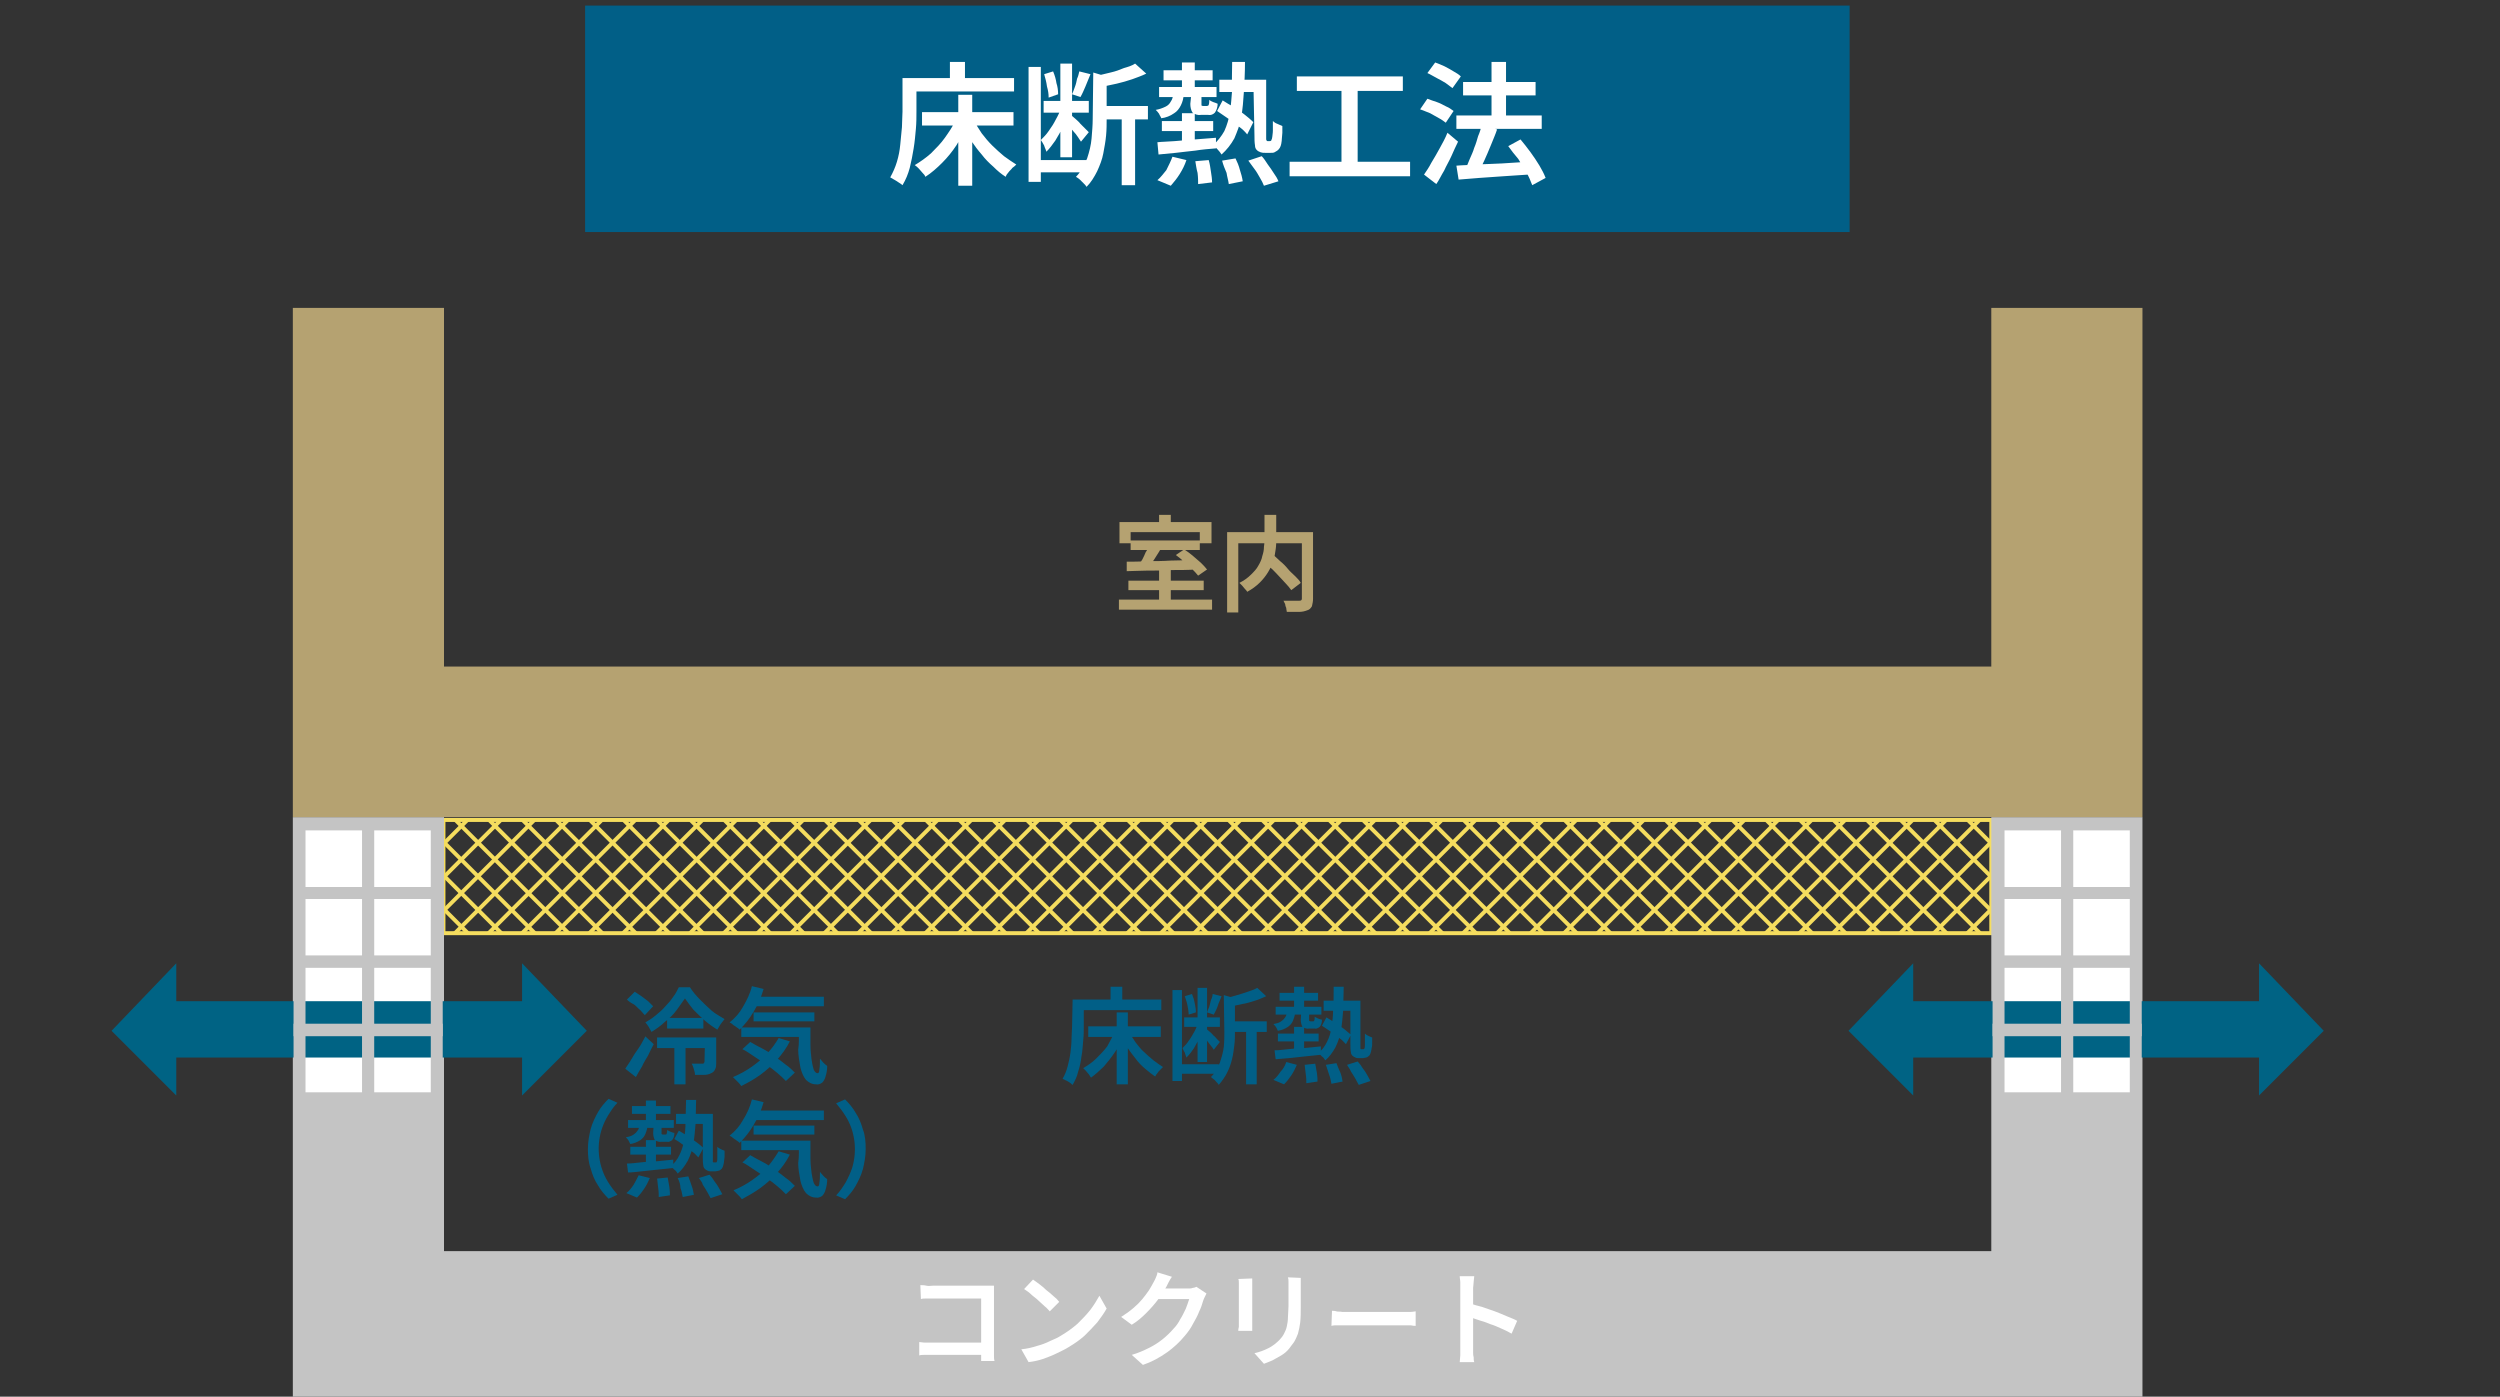 <?xml version="1.0" encoding="utf-8"?>
<!-- Generator: Adobe Illustrator 26.2.1, SVG Export Plug-In . SVG Version: 6.00 Build 0)  -->
<svg version="1.1" id="レイヤー_1" xmlns="http://www.w3.org/2000/svg" xmlns:xlink="http://www.w3.org/1999/xlink" x="0px"
	 y="0px" width="448.2px" height="250.4px" viewBox="0 0 448.2 250.4" style="enable-background:new 0 0 448.2 250.4;"
	 xml:space="preserve">
<rect x="0" y="0" width="448.2" height="250.4" fill="#333333" stroke="none"/>
<style type="text/css">
	.st0{fill:#015F87;}
	.st1{fill:#FFFFFF;}
	.st2{clip-path:url(#SVGID_00000154410066635954180410000009885545142391995553_);}
	.st3{fill:none;stroke:#F5DD5E;stroke-width:0.714;stroke-miterlimit:10;}
	.st4{fill:#C4C4C4;}
	.st5{fill:#B5A271;}
	.st6{fill:#006384;}
	.st7{fill:none;stroke:#C4C4C4;stroke-width:2.141;stroke-miterlimit:10;}
</style>
<rect id="長方形_48076" x="104.9" y="1" class="st0" width="226.7" height="40.6"/>
<path id="パス_653708" class="st1" d="M161.8,14h2.5v6c0,0.9,0,2-0.1,3.1c-0.1,1.1-0.2,2.3-0.4,3.5c-0.2,1.2-0.4,2.3-0.7,3.5
	c-0.3,1.1-0.7,2.1-1.3,3.1c-0.2-0.2-0.4-0.3-0.7-0.5c-0.3-0.2-0.6-0.4-0.8-0.5c-0.2-0.1-0.5-0.3-0.7-0.4c0.5-0.9,0.9-1.8,1.2-2.8
	c0.3-1,0.5-2,0.6-3.1c0.1-1.1,0.2-2.1,0.3-3.1c0-1,0.1-1.9,0.1-2.8L161.8,14z M163,14h18.8v2.4H163L163,14z M171.3,21.6l2.2,0.7
	c-0.6,1.3-1.3,2.5-2,3.7c-0.8,1.2-1.6,2.2-2.6,3.2c-0.9,0.9-1.9,1.8-3,2.5c-0.1-0.3-0.3-0.5-0.5-0.7c-0.2-0.2-0.4-0.5-0.7-0.8
	c-0.2-0.2-0.4-0.4-0.7-0.6c1-0.6,2-1.3,2.9-2.1c0.9-0.9,1.8-1.8,2.5-2.8C170.1,23.7,170.8,22.7,171.3,21.6z M165.3,20.1h16.4v2.4
	h-16.4V20.1z M170.3,11.1h2.7v4.2h-2.7L170.3,11.1z M171.8,17h2.5v16.3h-2.5V17z M174.6,21.6c0.4,0.8,0.9,1.5,1.4,2.3
	c0.6,0.8,1.2,1.5,1.9,2.2c0.7,0.7,1.4,1.3,2.1,1.9c0.7,0.5,1.4,1,2.2,1.5c-0.2,0.2-0.4,0.4-0.7,0.6c-0.2,0.3-0.5,0.5-0.7,0.8
	c-0.2,0.2-0.4,0.5-0.5,0.8c-0.8-0.5-1.5-1.1-2.2-1.8c-0.8-0.7-1.5-1.4-2.1-2.2c-0.7-0.8-1.3-1.6-1.9-2.5c-0.6-0.9-1.1-1.8-1.6-2.7
	L174.6,21.6z"/>
<path id="パス_653709" class="st1" d="M184.4,12h2.2v20.6h-2.2V12z M185.8,28.7h9.1v2.2h-9.1L185.8,28.7z M190.3,19.3l1.4,0.6
	c-0.3,0.9-0.7,1.8-1.1,2.7c-0.4,0.9-0.9,1.8-1.4,2.6c-0.5,0.7-1,1.4-1.6,2c-0.1-0.4-0.3-0.7-0.4-1.1c-0.2-0.4-0.4-0.7-0.6-1
	c0.5-0.5,1-1,1.4-1.6c0.5-0.7,0.9-1.3,1.3-2.1C189.7,20.7,190,20,190.3,19.3L190.3,19.3z M187.1,18.1h8.1v2.1h-8.1L187.1,18.1z
	 M187.2,13.3l1.6-0.5c0.3,0.7,0.5,1.4,0.6,2.1c0.2,0.6,0.3,1.3,0.3,2l-1.7,0.6c0-0.7-0.1-1.3-0.3-2C187.6,14.7,187.4,14,187.2,13.3
	L187.2,13.3z M190.1,11.4h2.1v16.8h-2.1V11.4z M192.1,20.7c0.2,0.2,0.5,0.4,0.7,0.6c0.3,0.3,0.6,0.5,0.9,0.9
	c0.3,0.3,0.6,0.6,0.9,0.9c0.3,0.3,0.5,0.5,0.6,0.6l-1.4,1.7c-0.2-0.3-0.4-0.6-0.6-0.9c-0.2-0.3-0.5-0.7-0.8-1
	c-0.3-0.4-0.6-0.7-0.8-1c-0.3-0.3-0.5-0.6-0.7-0.8L192.1,20.7z M193.5,12.8l2,0.5c-0.3,0.7-0.6,1.5-0.9,2.2s-0.6,1.4-0.9,1.9
	l-1.5-0.5c0.2-0.4,0.3-0.8,0.5-1.3s0.3-1,0.4-1.5C193.3,13.7,193.4,13.2,193.5,12.8L193.5,12.8z M196,13l3,0.9
	c0,0.2-0.2,0.3-0.6,0.4v7.1c0,0.9,0,1.8-0.1,2.9c-0.1,1.1-0.3,2.1-0.5,3.2c-0.2,1.1-0.6,2.1-1.1,3.2c-0.5,1-1.1,2-1.9,2.8
	c-0.1-0.2-0.3-0.4-0.5-0.6c-0.2-0.2-0.4-0.4-0.7-0.7c-0.2-0.2-0.4-0.3-0.7-0.5c0.9-0.9,1.5-2.1,2-3.3c0.4-1.2,0.7-2.4,0.8-3.6
	c0.1-1.2,0.2-2.4,0.2-3.4L196,13z M203.5,11.4l2,1.8c-0.8,0.4-1.7,0.7-2.5,1c-0.9,0.3-1.9,0.6-2.8,0.8c-1,0.2-1.9,0.4-2.8,0.6
	c-0.1-0.3-0.2-0.7-0.3-1c-0.1-0.3-0.3-0.7-0.5-1c0.8-0.2,1.7-0.4,2.5-0.6c0.9-0.2,1.7-0.5,2.4-0.8C202.2,12,202.9,11.8,203.5,11.4z
	 M197.2,19h8.6v2.4h-8.6V19z M201.1,20.2h2.4v13h-2.4L201.1,20.2z"/>
<path id="パス_653710" class="st1" d="M210.3,16.9h1.9c0,0.7-0.2,1.4-0.5,2c-0.3,0.6-0.7,1.1-1.2,1.4c-0.7,0.5-1.5,0.8-2.3,0.9
	c-0.1-0.3-0.3-0.5-0.4-0.8c-0.2-0.3-0.4-0.5-0.6-0.7c0.6-0.1,1.2-0.3,1.8-0.6c0.4-0.2,0.7-0.5,0.9-0.9
	C210.2,17.8,210.3,17.3,210.3,16.9z M210.2,28.1l2.5,0.6c-0.3,0.9-0.7,1.7-1.2,2.5c-0.5,0.8-1,1.4-1.6,2.1l-2.4-1
	c0.6-0.5,1.1-1.2,1.6-1.8C209.5,29.7,209.9,28.9,210.2,28.1L210.2,28.1z M207.5,25.5c0.9-0.1,1.9-0.1,3.1-0.2
	c1.1-0.1,2.3-0.2,3.6-0.3l3.8-0.3v1.9c-1.2,0.1-2.5,0.2-3.7,0.4c-1.2,0.1-2.4,0.3-3.5,0.4s-2.2,0.2-3.1,0.3L207.5,25.5z M207.8,15.6
	h10.3v1.8h-10.3L207.8,15.6z M208.3,21.7h9.2v1.8h-9.2L208.3,21.7z M208.6,12.6h8.8v1.8h-8.8L208.6,12.6z M211.9,11.2h2.3v5.3h-2.3
	V11.2z M211.9,20.3h2.3v5.8h-2.3V20.3z M213.6,16.7h1.8v1.8c0,0.1,0,0.3,0,0.4c0,0,0.1,0.1,0.3,0.1h0.7c0.1,0,0.3-0.1,0.3-0.2
	c0.1-0.3,0.1-0.6,0.1-0.9c0.2,0.2,0.5,0.3,0.7,0.4c0.3,0.1,0.6,0.2,0.8,0.3c0,0.6-0.2,1.2-0.5,1.6c-0.3,0.3-0.7,0.5-1.2,0.4h-1.3
	c-0.5,0.1-1.1-0.1-1.5-0.4c-0.3-0.5-0.4-1-0.4-1.6L213.6,16.7z M214.3,28.9l2.4-0.2c0.2,0.7,0.3,1.4,0.4,2.1
	c0.1,0.6,0.2,1.3,0.2,1.9l-2.5,0.3c0-0.5,0-1.2-0.1-2C214.5,30.3,214.4,29.5,214.3,28.9z M220.9,11.1h2.3c0,2-0.1,3.8-0.2,5.4
	c-0.1,1.5-0.2,3.1-0.5,4.6c-0.2,1.3-0.7,2.5-1.2,3.7c-0.6,1.1-1.4,2.1-2.3,2.9c-0.2-0.3-0.4-0.6-0.7-0.9c-0.3-0.3-0.5-0.5-0.8-0.8
	c0.8-0.7,1.5-1.6,2-2.5c0.5-1.1,0.8-2.2,1-3.3c0.2-1.4,0.3-2.8,0.4-4.1C220.8,14.6,220.9,12.9,220.9,11.1z M218.2,19.9l1-1.9
	c0.6,0.4,1.3,0.8,2,1.2c0.7,0.5,1.4,0.9,2,1.4c0.5,0.4,1,0.8,1.5,1.3l-1.1,2.2c-0.4-0.5-0.9-1-1.5-1.4c-0.6-0.5-1.3-1-2-1.5
	C219.5,20.8,218.8,20.3,218.2,19.9z M218.6,14.3h7.2v2.2h-7.2L218.6,14.3z M219.1,28.8l2.4-0.4c0.3,0.6,0.6,1.3,0.8,2.1
	c0.2,0.6,0.4,1.3,0.5,2l-2.5,0.5c-0.1-0.7-0.3-1.3-0.4-2C219.6,30.3,219.3,29.6,219.1,28.8L219.1,28.8z M223.8,28.8l2.4-0.8
	c0.4,0.4,0.7,0.9,1.1,1.5c0.4,0.5,0.7,1,1.1,1.6c0.3,0.4,0.6,0.9,0.8,1.4l-2.6,0.8c-0.2-0.5-0.4-0.9-0.7-1.4c-0.3-0.5-0.6-1.1-1-1.6
	S224.2,29.3,223.8,28.8L223.8,28.8z M224.7,14.3h2.3v9.9c0,0.3,0,0.5,0,0.7c0,0.1,0,0.2,0.1,0.3c0,0.1,0.1,0.1,0.2,0.1h0.3
	c0.1,0,0.2,0,0.3-0.1c0.1-0.2,0.2-0.5,0.2-0.7c0-0.2,0.1-0.6,0.1-1.1c0-0.5,0-1,0-1.7c0.2,0.2,0.5,0.4,0.8,0.5
	c0.3,0.1,0.6,0.3,0.9,0.4c0,0.4,0,0.8,0,1.2c0,0.4-0.1,0.8-0.1,1.2c0,0.4-0.1,0.6-0.1,0.8c-0.1,0.5-0.3,0.9-0.7,1.2
	c-0.2,0.1-0.3,0.2-0.5,0.3c-0.2,0.1-0.4,0.1-0.7,0.1h-1c-0.3,0-0.5,0-0.8-0.1c-0.6-0.2-1-0.6-1-1.2c-0.1-0.6-0.1-1.2-0.1-1.8
	L224.7,14.3z"/>
<path id="パス_653711" class="st1" d="M231.2,29h21.6v2.6h-21.6V29z M232.5,13.7h19v2.6h-19V13.7z M240.5,15.1h2.9V30h-2.9V15.1z"
	/>
<path id="パス_653712" class="st1" d="M254.6,19.6l1.3-1.9c0.5,0.2,1.1,0.4,1.7,0.6s1.1,0.5,1.7,0.8c0.5,0.2,0.9,0.5,1.3,0.8
	l-1.4,2.1c-0.4-0.3-0.8-0.6-1.2-0.8c-0.5-0.3-1.1-0.6-1.6-0.9C255.7,20,255.1,19.8,254.6,19.6z M255.3,31.3c0.4-0.6,0.9-1.3,1.3-2.1
	c0.5-0.8,1-1.7,1.5-2.6s1-1.8,1.4-2.8l1.9,1.6c-0.4,0.8-0.8,1.7-1.2,2.6c-0.4,0.9-0.9,1.7-1.3,2.6c-0.5,0.8-0.9,1.7-1.4,2.4
	L255.3,31.3z M255.9,13.1l1.4-1.9c0.5,0.2,1.1,0.4,1.7,0.7c0.6,0.3,1.1,0.6,1.6,0.9c0.5,0.3,0.9,0.5,1.3,0.9l-1.5,2.1
	c-0.4-0.3-0.8-0.6-1.2-0.9c-0.5-0.3-1-0.6-1.6-0.9S256.4,13.3,255.9,13.1L255.9,13.1z M261.1,20.7h15.3v2.4h-15.3V20.7z M261.1,29.7
	c1.1-0.1,2.3-0.1,3.7-0.2s2.9-0.1,4.5-0.2s3.2-0.2,4.7-0.3l0,2.3c-1.5,0.1-3,0.2-4.5,0.3c-1.5,0.1-3,0.2-4.3,0.3
	c-1.4,0.1-2.6,0.2-3.7,0.3L261.1,29.7z M262.3,14.7h13v2.4h-13V14.7z M265.6,22.4l2.8,0.8c-0.3,0.9-0.7,1.8-1.1,2.8
	c-0.4,1-0.8,1.9-1.2,2.8c-0.4,0.9-0.8,1.7-1.2,2.3l-2.2-0.8c0.3-0.5,0.5-1.1,0.8-1.8c0.3-0.7,0.6-1.3,0.8-2c0.3-0.7,0.5-1.4,0.7-2.1
	C265.3,23.7,265.5,23.1,265.6,22.4L265.6,22.4z M267.4,11.1h2.6v11.4h-2.6V11.1z M270.4,26.2l2.2-1.2c0.6,0.7,1.2,1.5,1.8,2.3
	c0.6,0.8,1.1,1.6,1.6,2.4c0.4,0.7,0.8,1.4,1.1,2.2l-2.4,1.3c-0.3-0.8-0.6-1.5-1-2.2c-0.5-0.8-1-1.7-1.5-2.5
	C271.5,27.7,270.9,26.9,270.4,26.2z"/>
<path id="パス_653719" class="st0" d="M192.3,179.2h2v4.8c0,0.8,0,1.6-0.1,2.5c-0.1,0.9-0.1,1.8-0.3,2.8c-0.1,0.9-0.3,1.9-0.6,2.8
	c-0.2,0.9-0.6,1.7-1,2.4c-0.2-0.1-0.3-0.3-0.5-0.4c-0.2-0.1-0.4-0.3-0.7-0.4c-0.2-0.1-0.4-0.2-0.6-0.3c0.4-0.7,0.7-1.4,0.9-2.2
	c0.2-0.8,0.4-1.6,0.5-2.4c0.1-0.8,0.2-1.7,0.2-2.5c0-0.8,0.1-1.5,0.1-2.2L192.3,179.2z M193.3,179.2h14.9v1.9h-14.9L193.3,179.2z
	 M199.8,185.1l1.7,0.6c-0.5,1-1,2-1.6,2.9c-0.6,0.9-1.3,1.8-2,2.6c-0.7,0.7-1.5,1.4-2.3,2c-0.1-0.2-0.3-0.4-0.4-0.6
	c-0.2-0.2-0.3-0.4-0.5-0.6c-0.2-0.2-0.3-0.3-0.5-0.5c0.8-0.5,1.6-1,2.3-1.7c0.7-0.7,1.4-1.4,2-2.2
	C198.9,186.8,199.4,186,199.8,185.1L199.8,185.1z M195.1,184h13v1.9h-13L195.1,184z M199.1,176.9h2.1v3.4h-2.1V176.9z M200.2,181.5
	h2v12.9h-2V181.5z M202.5,185.1c0.3,0.6,0.7,1.2,1.1,1.8c0.5,0.6,0.9,1.2,1.5,1.7c0.5,0.5,1.1,1,1.7,1.5c0.5,0.4,1.1,0.8,1.7,1.2
	c-0.1,0.1-0.3,0.3-0.5,0.5s-0.4,0.4-0.5,0.6c-0.2,0.2-0.3,0.4-0.4,0.6c-0.6-0.4-1.2-0.9-1.8-1.4c-0.6-0.5-1.2-1.1-1.7-1.8
	c-0.5-0.6-1-1.3-1.5-2c-0.5-0.7-0.9-1.4-1.2-2.1L202.5,185.1z"/>
<path id="パス_653720" class="st0" d="M210.2,177.5h1.7v16.3h-1.7V177.5z M211.3,190.8h7.2v1.7h-7.2L211.3,190.8z M214.8,183.3
	l1.1,0.5c-0.2,0.7-0.5,1.4-0.8,2.1c-0.3,0.7-0.7,1.4-1.1,2.1c-0.4,0.6-0.8,1.1-1.3,1.6c-0.1-0.3-0.2-0.6-0.3-0.9
	c-0.2-0.3-0.3-0.6-0.4-0.8c0.4-0.4,0.8-0.8,1.1-1.3c0.4-0.5,0.7-1.1,1-1.6C214.4,184.5,214.6,183.9,214.8,183.3L214.8,183.3z
	 M212.3,182.4h6.4v1.7h-6.4L212.3,182.4z M212.4,178.6l1.3-0.4c0.2,0.5,0.4,1.1,0.5,1.7c0.1,0.5,0.2,1,0.2,1.6l-1.3,0.4
	c0-0.5-0.1-1.1-0.2-1.6C212.8,179.7,212.6,179.2,212.4,178.6L212.4,178.6z M214.7,177.1h1.7v13.3h-1.7L214.7,177.1z M216.3,184.5
	c0.1,0.1,0.3,0.2,0.5,0.4s0.5,0.4,0.7,0.7c0.3,0.2,0.5,0.5,0.7,0.7c0.2,0.2,0.4,0.4,0.5,0.5l-1.1,1.4c-0.1-0.2-0.3-0.5-0.5-0.7
	c-0.2-0.3-0.4-0.5-0.6-0.8c-0.2-0.3-0.4-0.5-0.7-0.8s-0.4-0.5-0.5-0.6L216.3,184.5z M217.4,178.2l1.6,0.4c-0.2,0.6-0.5,1.1-0.7,1.8
	c-0.2,0.6-0.5,1.1-0.7,1.5l-1.2-0.4c0.1-0.3,0.2-0.6,0.4-1c0.1-0.4,0.2-0.8,0.3-1.2C217.3,178.9,217.4,178.5,217.4,178.2
	L217.4,178.2z M219.4,178.4l2.4,0.7c0,0.2-0.2,0.3-0.4,0.3v5.6c0,0.7,0,1.5-0.1,2.3c-0.1,0.8-0.2,1.7-0.4,2.5
	c-0.2,0.9-0.5,1.7-0.9,2.5c-0.4,0.8-0.9,1.5-1.5,2.2c-0.1-0.2-0.2-0.3-0.4-0.5c-0.2-0.2-0.3-0.4-0.5-0.5c-0.2-0.1-0.3-0.3-0.5-0.4
	c0.7-0.7,1.2-1.6,1.6-2.6c0.3-0.9,0.6-1.9,0.7-2.8c0.1-1,0.1-1.9,0.1-2.7L219.4,178.4z M225.4,177.1l1.6,1.5c-0.7,0.3-1.3,0.6-2,0.8
	c-0.7,0.2-1.5,0.5-2.3,0.6c-0.8,0.2-1.5,0.3-2.2,0.5c-0.1-0.3-0.2-0.5-0.3-0.8c-0.1-0.3-0.2-0.5-0.4-0.8c0.7-0.1,1.3-0.3,2-0.5
	c0.7-0.2,1.3-0.4,1.9-0.6C224.3,177.6,224.9,177.4,225.4,177.1L225.4,177.1z M220.3,183.1h6.8v1.9h-6.8V183.1z M223.4,184.1h1.9
	v10.3h-1.9L223.4,184.1z"/>
<path id="パス_653721" class="st0" d="M230.7,181.4h1.5c0,0.5-0.2,1.1-0.4,1.6c-0.2,0.5-0.5,0.8-0.9,1.1c-0.6,0.4-1.2,0.6-1.8,0.7
	c-0.1-0.2-0.2-0.4-0.3-0.6c-0.1-0.2-0.3-0.4-0.5-0.6c0.5-0.1,1-0.2,1.4-0.5c0.3-0.2,0.5-0.4,0.7-0.7
	C230.6,182.1,230.7,181.8,230.7,181.4z M230.6,190.4l1.9,0.5c-0.3,0.7-0.6,1.3-1,1.9c-0.4,0.6-0.8,1.1-1.3,1.6l-1.9-0.8
	c0.5-0.4,0.9-0.9,1.3-1.5C230.1,191.6,230.4,191,230.6,190.4L230.6,190.4z M228.5,188.3c0.7,0,1.5-0.1,2.4-0.2
	c0.9-0.1,1.9-0.2,2.9-0.2l3-0.3v1.5c-1,0.1-1.9,0.2-2.9,0.3c-1,0.1-1.9,0.2-2.8,0.3l-2.4,0.2L228.5,188.3z M228.7,180.5h8.2v1.4
	h-8.2V180.5z M229.1,185.3h7.3v1.4h-7.3L229.1,185.3z M229.4,178h6.9v1.4h-6.9V178z M232,176.9h1.8v4.2H232V176.9z M232,184.1h1.8
	v4.6H232V184.1z M233.3,181.3h1.4v1.4c0,0.1,0,0.2,0,0.3c0,0,0.1,0.1,0.2,0.1h0.5c0.1,0,0.2,0,0.2-0.1c0.1-0.2,0.1-0.5,0.1-0.7
	c0.2,0.1,0.4,0.2,0.6,0.3c0.3,0.1,0.5,0.2,0.7,0.2c0,0.5-0.1,0.9-0.4,1.3c-0.3,0.2-0.6,0.4-0.9,0.3h-1c-0.4,0.1-0.9-0.1-1.2-0.3
	c-0.2-0.4-0.3-0.8-0.3-1.3L233.3,181.3z M233.9,190.9l1.9-0.2c0.1,0.6,0.2,1.1,0.3,1.7c0.1,0.6,0.1,1.1,0.1,1.5l-2,0.3
	c0-0.4,0-1-0.1-1.6S234,191.5,233.9,190.9L233.9,190.9z M239.1,176.9h1.8c0,1.6-0.1,3-0.1,4.3c-0.1,1.2-0.2,2.4-0.4,3.6
	c-0.2,1-0.5,2-1,3c-0.5,0.9-1.1,1.7-1.8,2.3c-0.2-0.3-0.3-0.5-0.6-0.7c-0.2-0.2-0.4-0.4-0.7-0.6c0.7-0.5,1.2-1.2,1.6-2
	c0.4-0.8,0.7-1.7,0.8-2.6c0.2-1.1,0.3-2.2,0.3-3.3C239.1,179.6,239.1,178.3,239.1,176.9L239.1,176.9z M237,183.9l0.8-1.5
	c0.5,0.3,1,0.6,1.6,1c0.6,0.4,1.1,0.7,1.6,1.1c0.4,0.3,0.8,0.7,1.2,1l-0.9,1.7c-0.4-0.4-0.7-0.8-1.2-1.1c-0.5-0.4-1-0.8-1.6-1.2
	S237.5,184.2,237,183.9L237,183.9z M237.3,179.4h5.7v1.8h-5.7V179.4z M237.7,190.9l1.9-0.3c0.2,0.5,0.4,1.1,0.7,1.7
	c0.2,0.5,0.3,1,0.4,1.6l-2,0.4c-0.1-0.5-0.2-1.1-0.4-1.6C238.1,192.1,237.9,191.5,237.7,190.9z M241.5,190.9l1.9-0.6
	c0.3,0.3,0.6,0.7,0.9,1.2c0.3,0.4,0.6,0.8,0.8,1.2c0.2,0.4,0.4,0.7,0.6,1.1l-2.1,0.7c-0.2-0.4-0.4-0.7-0.6-1.1
	c-0.2-0.4-0.5-0.8-0.8-1.3C242,191.6,241.7,191.3,241.5,190.9L241.5,190.9z M242.1,179.4h1.8v7.8c0,0.2,0,0.4,0,0.5
	c0,0.1,0,0.2,0,0.3c0,0.1,0.1,0.1,0.2,0.1h0.3c0.1,0,0.2,0,0.2-0.1c0.1-0.2,0.1-0.4,0.1-0.6c0-0.2,0-0.5,0-0.8c0-0.4,0-0.8,0-1.3
	c0.2,0.2,0.4,0.3,0.6,0.4c0.2,0.1,0.4,0.2,0.7,0.3c0,0.3,0,0.6,0,1c0,0.3,0,0.7-0.1,0.9c0,0.3-0.1,0.5-0.1,0.6
	c-0.1,0.4-0.2,0.7-0.5,0.9c-0.1,0.1-0.3,0.2-0.4,0.2c-0.2,0-0.4,0.1-0.5,0.1h-0.8c-0.2,0-0.4,0-0.6-0.1c-0.2-0.1-0.4-0.2-0.5-0.3
	c-0.2-0.2-0.3-0.4-0.3-0.6c-0.1-0.5-0.1-0.9-0.1-1.4L242.1,179.4z"/>
<path id="パス_653722" class="st0" d="M112.1,191.6c0.3-0.5,0.7-1,1.1-1.7s0.8-1.3,1.3-2s0.8-1.4,1.2-2.1l1.5,1.4
	c-0.3,0.6-0.7,1.3-1,2c-0.4,0.7-0.8,1.3-1.1,2c-0.4,0.7-0.8,1.3-1.1,1.9L112.1,191.6z M112.4,179.2l1.4-1.4c0.4,0.3,0.8,0.5,1.2,0.8
	c0.4,0.3,0.8,0.6,1.2,0.9c0.3,0.3,0.6,0.6,0.9,0.9l-1.5,1.6c-0.3-0.3-0.5-0.6-0.8-0.9c-0.4-0.3-0.7-0.7-1.1-1
	C113.1,179.8,112.7,179.5,112.4,179.2z M122.8,179c-0.5,0.7-1,1.4-1.5,2.1c-0.6,0.8-1.3,1.5-2.1,2.1c-0.7,0.7-1.6,1.3-2.4,1.8
	c-0.1-0.2-0.3-0.5-0.5-0.9c-0.2-0.3-0.4-0.6-0.6-0.8c0.7-0.4,1.3-0.8,1.9-1.3c0.6-0.5,1.2-1,1.7-1.6c0.5-0.5,1-1.1,1.4-1.7
	c0.4-0.5,0.7-1.1,1-1.7h2c0.5,0.8,1.1,1.5,1.8,2.2c0.7,0.7,1.4,1.4,2.1,2c0.7,0.6,1.5,1,2.3,1.5c-0.2,0.3-0.5,0.6-0.7,0.9
	c-0.2,0.3-0.4,0.7-0.6,1c-0.8-0.5-1.5-1-2.2-1.6c-0.7-0.6-1.4-1.3-2.1-2C123.8,180.4,123.3,179.7,122.8,179L122.8,179z M117.8,186
	h9.5v1.9h-9.5L117.8,186z M119.6,182.5h6.5v1.9h-6.5L119.6,182.5z M120.9,187.1h2v7.3h-2V187.1z M126.4,186h2v4.6
	c0,0.4,0,0.8-0.2,1.1c-0.1,0.3-0.4,0.6-0.7,0.7c-0.4,0.2-0.8,0.3-1.2,0.3c-0.5,0-1,0-1.7,0c0-0.3-0.1-0.7-0.2-1
	c-0.1-0.3-0.2-0.7-0.4-1c0.4,0,0.8,0,1.2,0c0.4,0,0.6,0,0.7,0c0.1,0,0.2,0,0.3-0.1c0-0.1,0.1-0.1,0.1-0.2L126.4,186z"/>
<path id="パス_653723" class="st0" d="M134.8,176.8l2.1,0.5c-0.4,1.4-1,2.8-1.8,4.1c-0.7,1.2-1.5,2.2-2.5,3.2
	c-0.2-0.2-0.3-0.3-0.5-0.4c-0.2-0.2-0.5-0.3-0.7-0.5c-0.2-0.2-0.4-0.3-0.6-0.4c1-0.8,1.8-1.7,2.4-2.8
	C133.9,179.3,134.5,178.1,134.8,176.8z M139.6,186.1l2,0.6c-0.6,1.2-1.4,2.3-2.3,3.3c-0.9,1-1.9,1.9-3,2.7c-1.1,0.8-2.2,1.4-3.4,2
	c-0.1-0.1-0.2-0.3-0.4-0.5c-0.2-0.2-0.4-0.4-0.6-0.6c-0.2-0.2-0.4-0.4-0.5-0.5c1.2-0.5,2.3-1.1,3.3-1.8c1-0.7,2-1.5,2.8-2.4
	C138.3,188.1,139,187.1,139.6,186.1z M132.9,184.2h11v1.7h-11L132.9,184.2z M133.1,188.1l1.4-1.3c0.7,0.4,1.4,0.8,2.2,1.2
	s1.5,0.9,2.2,1.4c0.7,0.5,1.4,1,2,1.5c0.6,0.4,1.1,0.9,1.6,1.4l-1.6,1.5c-0.5-0.5-1-1-1.5-1.4c-0.6-0.5-1.2-1-2-1.5
	c-0.7-0.5-1.4-1-2.2-1.5S133.8,188.4,133.1,188.1L133.1,188.1z M134.9,178.7h12.8v1.7h-12.8L134.9,178.7z M135.1,181.5H146v1.6
	h-10.9V181.5z M143.2,184.2h2.1c0,1.2,0,2.2,0,3.2c0,0.9,0.1,1.7,0.2,2.6c0.1,0.6,0.2,1.2,0.4,1.8c0.2,0.4,0.4,0.6,0.7,0.6
	c0.2,0,0.3-0.3,0.3-0.7c0.1-0.5,0.1-1.1,0.1-1.9c0.2,0.2,0.4,0.5,0.6,0.7c0.2,0.2,0.4,0.4,0.7,0.6c0,0.6-0.1,1.3-0.3,1.9
	c-0.1,0.4-0.3,0.8-0.6,1.1c-0.3,0.2-0.7,0.4-1.1,0.3c-0.7,0-1.3-0.3-1.8-0.8c-0.5-0.6-0.8-1.4-1-2.2c-0.2-1.1-0.4-2.2-0.4-3.2
	C143.3,187,143.2,185.7,143.2,184.2z"/>
<path id="パス_653724" class="st0" d="M105.4,206c0-1.2,0.2-2.4,0.5-3.6c0.3-1.1,0.8-2.1,1.3-3c0.5-0.9,1.2-1.7,1.9-2.4l1.6,0.7
	c-0.7,0.7-1.2,1.5-1.7,2.3c-1.7,2.8-2.1,6.1-1.2,9.2c0.3,1,0.7,1.9,1.2,2.7c0.5,0.8,1.1,1.6,1.7,2.3l-1.6,0.7
	c-0.7-0.7-1.4-1.5-1.9-2.4c-0.6-0.9-1-1.9-1.3-3C105.5,208.4,105.4,207.2,105.4,206z"/>
<path id="パス_653725" class="st0" d="M114.6,201.7h1.5c0,0.5-0.2,1.1-0.4,1.6c-0.2,0.5-0.5,0.8-0.9,1.1c-0.6,0.4-1.2,0.6-1.8,0.7
	c-0.1-0.2-0.2-0.4-0.3-0.6c-0.1-0.2-0.3-0.4-0.5-0.6c0.5-0.1,1-0.2,1.4-0.5c0.3-0.2,0.5-0.4,0.7-0.7
	C114.5,202.5,114.6,202.1,114.6,201.7z M114.5,210.7l2,0.5c-0.3,0.7-0.6,1.3-1,1.9c-0.4,0.6-0.8,1.1-1.3,1.6l-1.9-0.8
	c0.5-0.4,0.9-0.9,1.3-1.5C113.9,211.9,114.2,211.3,114.5,210.7L114.5,210.7z M112.4,208.6c0.7,0,1.5-0.1,2.4-0.2
	c0.9-0.1,1.9-0.2,2.9-0.2l3-0.3v1.5c-1,0.1-2,0.2-2.9,0.3c-1,0.1-1.9,0.2-2.8,0.3s-1.7,0.2-2.4,0.2L112.4,208.6z M112.6,200.8h8.2
	v1.4h-8.2V200.8z M113,205.6h7.3v1.4H113L113,205.6z M113.3,198.3h6.9v1.4h-6.9L113.3,198.3z M115.8,197.3h1.8v4.2h-1.8L115.8,197.3
	z M115.8,204.4h1.8v4.6h-1.8L115.8,204.4z M117.2,201.6h1.4v1.4c0,0.1,0,0.2,0,0.3c0,0,0.1,0.1,0.2,0.1h0.5c0.1,0,0.2,0,0.2-0.1
	c0.1-0.2,0.1-0.5,0.1-0.7c0.2,0.1,0.4,0.2,0.6,0.3c0.3,0.1,0.5,0.2,0.7,0.2c0,0.5-0.1,0.9-0.4,1.3c-0.3,0.2-0.6,0.4-0.9,0.3h-1
	c-0.4,0.1-0.9-0.1-1.2-0.3c-0.2-0.4-0.3-0.8-0.3-1.3L117.2,201.6z M117.8,211.3l1.9-0.2c0.1,0.6,0.2,1.1,0.3,1.7
	c0.1,0.6,0.1,1.1,0.1,1.5l-2,0.3c0-0.4,0-1-0.1-1.6S117.9,211.8,117.8,211.3L117.8,211.3z M123,197.2h1.8c0,1.6-0.1,3-0.1,4.3
	c-0.1,1.2-0.2,2.4-0.4,3.6c-0.2,1-0.5,2-1,3c-0.5,0.9-1.1,1.7-1.8,2.3c-0.2-0.3-0.3-0.5-0.6-0.7c-0.2-0.2-0.4-0.4-0.7-0.6
	c0.7-0.5,1.2-1.2,1.6-2c0.4-0.8,0.7-1.7,0.8-2.6c0.2-1.1,0.3-2.2,0.3-3.3C122.9,199.9,123,198.6,123,197.2L123,197.2z M120.9,204.2
	l0.8-1.5c0.5,0.3,1,0.6,1.6,1c0.6,0.4,1.1,0.7,1.6,1.1c0.4,0.3,0.8,0.6,1.2,1l-0.9,1.7c-0.4-0.4-0.7-0.8-1.2-1.1
	c-0.5-0.4-1-0.8-1.6-1.2C121.9,204.8,121.4,204.5,120.9,204.2z M121.2,199.7h5.7v1.8h-5.7L121.2,199.7z M121.5,211.2l1.9-0.3
	c0.2,0.5,0.4,1.1,0.6,1.7c0.2,0.5,0.3,1,0.4,1.6l-2,0.4c-0.1-0.5-0.2-1.1-0.4-1.6C122,212.4,121.8,211.8,121.5,211.2z M125.3,211.2
	l1.9-0.6c0.3,0.3,0.6,0.7,0.9,1.2c0.3,0.4,0.6,0.8,0.8,1.2c0.2,0.4,0.4,0.7,0.6,1.1l-2.1,0.7c-0.2-0.4-0.4-0.7-0.6-1.1
	c-0.2-0.4-0.5-0.8-0.8-1.3C125.9,212,125.6,211.6,125.3,211.2L125.3,211.2z M126,199.7h1.8v7.8c0,0.2,0,0.4,0,0.5c0,0.1,0,0.2,0,0.3
	c0,0.1,0.1,0.1,0.2,0.1h0.3c0.1,0,0.2,0,0.2-0.1c0.1-0.2,0.1-0.4,0.1-0.6c0-0.2,0-0.5,0-0.8c0-0.4,0-0.8,0-1.3
	c0.2,0.2,0.4,0.3,0.6,0.4c0.2,0.1,0.4,0.2,0.7,0.3c0,0.3,0,0.6,0,1s-0.1,0.7-0.1,0.9c0,0.3-0.1,0.5-0.1,0.6
	c-0.1,0.4-0.2,0.7-0.5,0.9c-0.1,0.1-0.3,0.2-0.4,0.2c-0.2,0-0.4,0.1-0.5,0.1h-0.8c-0.2,0-0.4,0-0.6-0.1c-0.2-0.1-0.4-0.2-0.5-0.3
	c-0.2-0.2-0.3-0.4-0.3-0.6c-0.1-0.5-0.1-0.9-0.1-1.4L126,199.7z"/>
<path id="パス_653726" class="st0" d="M134.8,197.1l2.1,0.5c-0.4,1.4-1,2.8-1.8,4.1c-0.7,1.2-1.5,2.2-2.5,3.2
	c-0.2-0.2-0.3-0.3-0.5-0.4c-0.2-0.2-0.5-0.3-0.7-0.5c-0.2-0.2-0.4-0.3-0.6-0.4c1-0.8,1.8-1.7,2.4-2.8
	C133.9,199.7,134.5,198.4,134.8,197.1z M139.6,206.4l2,0.6c-0.6,1.2-1.4,2.3-2.3,3.3c-0.9,1-1.9,1.9-3,2.7c-1.1,0.8-2.2,1.4-3.3,2
	c-0.1-0.1-0.2-0.3-0.4-0.5c-0.2-0.2-0.4-0.4-0.6-0.6c-0.2-0.2-0.4-0.4-0.5-0.5c1.2-0.5,2.3-1.1,3.3-1.8c1-0.7,2-1.5,2.8-2.4
	C138.3,208.4,139,207.4,139.6,206.4z M132.9,204.5h11v1.7h-11V204.5z M133.1,208.4l1.4-1.3c0.7,0.4,1.4,0.8,2.2,1.2s1.5,0.9,2.2,1.4
	s1.4,1,2,1.5c0.6,0.4,1.1,0.9,1.6,1.4l-1.6,1.5c-0.5-0.5-1-1-1.5-1.4c-0.6-0.5-1.2-1-2-1.5c-0.7-0.5-1.4-1-2.2-1.5
	S133.8,208.7,133.1,208.4L133.1,208.4z M134.9,199.1h12.8v1.7h-12.8L134.9,199.1z M135.1,201.8H146v1.6h-10.9V201.8z M143.2,204.5
	h2.1c0,1.2,0,2.2,0,3.2c0,0.9,0.1,1.7,0.2,2.6c0.1,0.6,0.2,1.2,0.4,1.8c0.2,0.4,0.4,0.6,0.7,0.6c0.2,0,0.3-0.3,0.3-0.7
	c0.1-0.5,0.1-1.1,0.1-1.9c0.2,0.2,0.4,0.5,0.6,0.7c0.2,0.2,0.4,0.4,0.7,0.6c0,0.6-0.1,1.3-0.3,1.9c-0.1,0.4-0.3,0.8-0.6,1.1
	c-0.3,0.2-0.7,0.4-1.1,0.3c-0.7,0-1.3-0.3-1.8-0.8c-0.5-0.6-0.8-1.4-1-2.2c-0.2-1.1-0.4-2.2-0.4-3.2
	C143.3,207.3,143.2,206,143.2,204.5z"/>
<path id="パス_653727" class="st0" d="M155.2,206c0,1.2-0.2,2.4-0.5,3.6c-0.3,1.1-0.8,2.1-1.3,3c-0.5,0.9-1.2,1.7-1.9,2.4
	l-1.6-0.7c0.7-0.7,1.2-1.5,1.7-2.3c0.5-0.9,0.9-1.8,1.2-2.7c0.9-3.1,0.5-6.5-1.2-9.2c-0.5-0.8-1.1-1.6-1.7-2.3l1.6-0.7
	c0.7,0.7,1.4,1.5,1.9,2.4c0.6,0.9,1,1.9,1.3,3C155.1,203.5,155.2,204.7,155.2,206z"/>
<g id="グループ_341243" transform="translate(59.549 145.945)">
	<g>
		<defs>
			<rect id="SVGID_1_" x="20" y="1" width="277.5" height="20.3"/>
		</defs>
		<clipPath id="SVGID_00000076569391671101230690000004390900693639030913_">
			<use xlink:href="#SVGID_1_"  style="overflow:visible;"/>
		</clipPath>
		<g id="グループ_341242" style="clip-path:url(#SVGID_00000076569391671101230690000004390900693639030913_);">
			<g id="グループ_341241" transform="translate(-170.057 -57.635)">
				<g id="グループ_341239">
					<line id="線_14093" class="st3" x1="155.6" y1="1" x2="20" y2="136.6"/>
					<line id="線_14094" class="st3" x1="161.6" y1="1" x2="26" y2="136.6"/>
					<line id="線_14095" class="st3" x1="167.6" y1="1" x2="32" y2="136.6"/>
					<line id="線_14096" class="st3" x1="173.6" y1="1" x2="38.1" y2="136.6"/>
					<line id="線_14097" class="st3" x1="179.7" y1="1" x2="44.1" y2="136.6"/>
					<line id="線_14098" class="st3" x1="185.7" y1="1" x2="50.1" y2="136.6"/>
					<line id="線_14099" class="st3" x1="191.7" y1="1" x2="56.1" y2="136.6"/>
					<line id="線_14100" class="st3" x1="197.7" y1="1" x2="62.2" y2="136.6"/>
					<line id="線_14101" class="st3" x1="203.8" y1="1" x2="68.2" y2="136.6"/>
					<line id="線_14102" class="st3" x1="209.8" y1="1" x2="74.2" y2="136.6"/>
					<line id="線_14103" class="st3" x1="215.8" y1="1" x2="80.2" y2="136.6"/>
					<line id="線_14104" class="st3" x1="221.8" y1="1" x2="86.3" y2="136.6"/>
					<line id="線_14105" class="st3" x1="227.9" y1="1" x2="92.3" y2="136.6"/>
					<line id="線_14106" class="st3" x1="233.9" y1="1" x2="98.3" y2="136.6"/>
					<line id="線_14107" class="st3" x1="239.9" y1="1" x2="104.3" y2="136.6"/>
					<line id="線_14108" class="st3" x1="245.9" y1="1" x2="110.4" y2="136.6"/>
					<line id="線_14109" class="st3" x1="252" y1="1" x2="116.4" y2="136.6"/>
					<line id="線_14110" class="st3" x1="258" y1="1" x2="122.4" y2="136.6"/>
					<line id="線_14111" class="st3" x1="264" y1="1" x2="128.4" y2="136.6"/>
					<line id="線_14112" class="st3" x1="270" y1="1" x2="134.5" y2="136.6"/>
					<line id="線_14113" class="st3" x1="276.1" y1="1" x2="140.5" y2="136.6"/>
					<line id="線_14114" class="st3" x1="282.1" y1="1" x2="146.5" y2="136.6"/>
					<line id="線_14115" class="st3" x1="288.1" y1="1" x2="152.5" y2="136.6"/>
					<line id="線_14116" class="st3" x1="294.1" y1="1" x2="158.6" y2="136.6"/>
					<line id="線_14117" class="st3" x1="300.2" y1="1" x2="164.6" y2="136.6"/>
					<line id="線_14118" class="st3" x1="306.2" y1="1" x2="170.6" y2="136.6"/>
					<line id="線_14119" class="st3" x1="312.2" y1="1" x2="176.6" y2="136.6"/>
					<line id="線_14120" class="st3" x1="318.2" y1="1" x2="182.7" y2="136.6"/>
					<line id="線_14121" class="st3" x1="324.3" y1="1" x2="188.7" y2="136.6"/>
					<line id="線_14122" class="st3" x1="330.3" y1="1" x2="194.7" y2="136.6"/>
					<line id="線_14123" class="st3" x1="336.3" y1="1" x2="200.7" y2="136.6"/>
					<line id="線_14124" class="st3" x1="342.3" y1="1" x2="206.8" y2="136.6"/>
					<line id="線_14125" class="st3" x1="348.4" y1="1" x2="212.8" y2="136.6"/>
					<line id="線_14126" class="st3" x1="354.4" y1="1" x2="218.8" y2="136.6"/>
					<line id="線_14127" class="st3" x1="360.4" y1="1" x2="224.8" y2="136.6"/>
					<line id="線_14128" class="st3" x1="366.4" y1="1" x2="230.9" y2="136.6"/>
					<line id="線_14129" class="st3" x1="372.5" y1="1" x2="236.9" y2="136.6"/>
					<line id="線_14130" class="st3" x1="378.5" y1="1" x2="242.9" y2="136.6"/>
					<line id="線_14131" class="st3" x1="384.5" y1="1" x2="249" y2="136.6"/>
					<line id="線_14132" class="st3" x1="390.6" y1="1" x2="255" y2="136.6"/>
					<line id="線_14133" class="st3" x1="396.6" y1="1" x2="261" y2="136.6"/>
					<line id="線_14134" class="st3" x1="402.6" y1="1" x2="267" y2="136.6"/>
					<line id="線_14135" class="st3" x1="408.6" y1="1" x2="273.1" y2="136.6"/>
					<line id="線_14136" class="st3" x1="414.7" y1="1" x2="279.1" y2="136.6"/>
					<line id="線_14137" class="st3" x1="420.7" y1="1" x2="285.1" y2="136.6"/>
					<line id="線_14138" class="st3" x1="426.7" y1="1" x2="291.1" y2="136.6"/>
					<line id="線_14139" class="st3" x1="432.7" y1="1" x2="297.2" y2="136.6"/>
					<line id="線_14140" class="st3" x1="438.8" y1="1" x2="303.2" y2="136.6"/>
					<line id="線_14141" class="st3" x1="444.8" y1="1" x2="309.2" y2="136.6"/>
					<line id="線_14142" class="st3" x1="450.8" y1="1" x2="315.2" y2="136.6"/>
					<line id="線_14143" class="st3" x1="456.8" y1="1" x2="321.3" y2="136.6"/>
					<line id="線_14144" class="st3" x1="462.9" y1="1" x2="327.3" y2="136.6"/>
					<line id="線_14145" class="st3" x1="468.9" y1="1" x2="333.3" y2="136.6"/>
					<line id="線_14146" class="st3" x1="474.9" y1="1" x2="339.3" y2="136.6"/>
					<line id="線_14147" class="st3" x1="480.9" y1="1" x2="345.4" y2="136.6"/>
					<line id="線_14148" class="st3" x1="487" y1="1" x2="351.4" y2="136.6"/>
					<line id="線_14149" class="st3" x1="493" y1="1" x2="357.4" y2="136.6"/>
					<line id="線_14150" class="st3" x1="499" y1="1" x2="363.4" y2="136.6"/>
					<line id="線_14151" class="st3" x1="505" y1="1" x2="369.5" y2="136.6"/>
					<line id="線_14152" class="st3" x1="511.1" y1="1" x2="375.5" y2="136.6"/>
					<line id="線_14153" class="st3" x1="517.1" y1="1" x2="381.5" y2="136.6"/>
					<line id="線_14154" class="st3" x1="523.1" y1="1" x2="387.5" y2="136.6"/>
					<line id="線_14155" class="st3" x1="529.1" y1="1" x2="393.6" y2="136.6"/>
					<line id="線_14156" class="st3" x1="535.2" y1="1" x2="399.6" y2="136.6"/>
					<line id="線_14157" class="st3" x1="541.2" y1="1" x2="405.6" y2="136.6"/>
					<line id="線_14158" class="st3" x1="547.2" y1="1" x2="411.6" y2="136.6"/>
					<line id="線_14159" class="st3" x1="553.2" y1="1" x2="417.7" y2="136.6"/>
					<line id="線_14160" class="st3" x1="559.3" y1="1" x2="423.7" y2="136.6"/>
					<line id="線_14161" class="st3" x1="565.3" y1="1" x2="429.7" y2="136.6"/>
					<line id="線_14162" class="st3" x1="571.3" y1="1" x2="435.7" y2="136.6"/>
					<line id="線_14163" class="st3" x1="577.3" y1="1" x2="441.8" y2="136.6"/>
					<line id="線_14164" class="st3" x1="583.4" y1="1" x2="447.8" y2="136.6"/>
					<line id="線_14165" class="st3" x1="589.4" y1="1" x2="453.8" y2="136.6"/>
					<line id="線_14166" class="st3" x1="595.4" y1="1" x2="459.8" y2="136.6"/>
					<line id="線_14167" class="st3" x1="601.4" y1="1" x2="465.9" y2="136.6"/>
					<line id="線_14168" class="st3" x1="607.5" y1="1" x2="471.9" y2="136.6"/>
					<line id="線_14169" class="st3" x1="613.5" y1="1" x2="477.9" y2="136.6"/>
					<line id="線_14170" class="st3" x1="619.5" y1="1" x2="483.9" y2="136.6"/>
					<line id="線_14171" class="st3" x1="625.5" y1="1" x2="490" y2="136.6"/>
					<line id="線_14172" class="st3" x1="631.6" y1="1" x2="496" y2="136.6"/>
					<line id="線_14173" class="st3" x1="637.6" y1="1" x2="502" y2="136.6"/>
				</g>
				<g id="グループ_341240">
					<line id="線_14174" class="st3" x1="502" y1="1" x2="637.6" y2="136.6"/>
					<line id="線_14175" class="st3" x1="496" y1="1" x2="631.6" y2="136.6"/>
					<line id="線_14176" class="st3" x1="490" y1="1" x2="625.5" y2="136.6"/>
					<line id="線_14177" class="st3" x1="483.9" y1="1" x2="619.5" y2="136.6"/>
					<line id="線_14178" class="st3" x1="477.9" y1="1" x2="613.5" y2="136.6"/>
					<line id="線_14179" class="st3" x1="471.9" y1="1" x2="607.5" y2="136.6"/>
					<line id="線_14180" class="st3" x1="465.9" y1="1" x2="601.4" y2="136.6"/>
					<line id="線_14181" class="st3" x1="459.8" y1="1" x2="595.4" y2="136.6"/>
					<line id="線_14182" class="st3" x1="453.8" y1="1" x2="589.4" y2="136.6"/>
					<line id="線_14183" class="st3" x1="447.8" y1="1" x2="583.4" y2="136.6"/>
					<line id="線_14184" class="st3" x1="441.8" y1="1" x2="577.3" y2="136.6"/>
					<line id="線_14185" class="st3" x1="435.7" y1="1" x2="571.3" y2="136.6"/>
					<line id="線_14186" class="st3" x1="429.7" y1="1" x2="565.3" y2="136.6"/>
					<line id="線_14187" class="st3" x1="423.7" y1="1" x2="559.3" y2="136.6"/>
					<line id="線_14188" class="st3" x1="417.7" y1="1" x2="553.2" y2="136.6"/>
					<line id="線_14189" class="st3" x1="411.6" y1="1" x2="547.2" y2="136.6"/>
					<line id="線_14190" class="st3" x1="405.6" y1="1" x2="541.2" y2="136.6"/>
					<line id="線_14191" class="st3" x1="399.6" y1="1" x2="535.2" y2="136.6"/>
					<line id="線_14192" class="st3" x1="393.6" y1="1" x2="529.1" y2="136.6"/>
					<line id="線_14193" class="st3" x1="387.5" y1="1" x2="523.1" y2="136.6"/>
					<line id="線_14194" class="st3" x1="381.5" y1="1" x2="517.1" y2="136.6"/>
					<line id="線_14195" class="st3" x1="375.5" y1="1" x2="511.1" y2="136.6"/>
					<line id="線_14196" class="st3" x1="369.5" y1="1" x2="505" y2="136.6"/>
					<line id="線_14197" class="st3" x1="363.4" y1="1" x2="499" y2="136.6"/>
					<line id="線_14198" class="st3" x1="357.4" y1="1" x2="493" y2="136.6"/>
					<line id="線_14199" class="st3" x1="351.4" y1="1" x2="487" y2="136.6"/>
					<line id="線_14200" class="st3" x1="345.4" y1="1" x2="480.9" y2="136.6"/>
					<line id="線_14201" class="st3" x1="339.3" y1="1" x2="474.9" y2="136.6"/>
					<line id="線_14202" class="st3" x1="333.3" y1="1" x2="468.9" y2="136.6"/>
					<line id="線_14203" class="st3" x1="327.3" y1="1" x2="462.9" y2="136.6"/>
					<line id="線_14204" class="st3" x1="321.3" y1="1" x2="456.8" y2="136.6"/>
					<line id="線_14205" class="st3" x1="315.2" y1="1" x2="450.8" y2="136.6"/>
					<line id="線_14206" class="st3" x1="309.2" y1="1" x2="444.8" y2="136.6"/>
					<line id="線_14207" class="st3" x1="303.2" y1="1" x2="438.8" y2="136.6"/>
					<line id="線_14208" class="st3" x1="297.2" y1="1" x2="432.7" y2="136.6"/>
					<line id="線_14209" class="st3" x1="291.1" y1="1" x2="426.7" y2="136.6"/>
					<line id="線_14210" class="st3" x1="285.1" y1="1" x2="420.7" y2="136.6"/>
					<line id="線_14211" class="st3" x1="279.1" y1="1" x2="414.7" y2="136.6"/>
					<line id="線_14212" class="st3" x1="273.1" y1="1" x2="408.6" y2="136.6"/>
					<line id="線_14213" class="st3" x1="267" y1="1" x2="402.6" y2="136.6"/>
					<line id="線_14214" class="st3" x1="261" y1="1" x2="396.6" y2="136.6"/>
					<line id="線_14215" class="st3" x1="255" y1="1" x2="390.6" y2="136.6"/>
					<line id="線_14216" class="st3" x1="249" y1="1" x2="384.5" y2="136.6"/>
					<line id="線_14217" class="st3" x1="242.9" y1="1" x2="378.5" y2="136.6"/>
					<line id="線_14218" class="st3" x1="236.9" y1="1" x2="372.5" y2="136.6"/>
					<line id="線_14219" class="st3" x1="230.9" y1="1" x2="366.4" y2="136.6"/>
					<line id="線_14220" class="st3" x1="224.8" y1="1" x2="360.4" y2="136.6"/>
					<line id="線_14221" class="st3" x1="218.8" y1="1" x2="354.4" y2="136.6"/>
					<line id="線_14222" class="st3" x1="212.8" y1="1" x2="348.4" y2="136.6"/>
					<line id="線_14223" class="st3" x1="206.8" y1="1" x2="342.3" y2="136.6"/>
					<line id="線_14224" class="st3" x1="200.7" y1="1" x2="336.3" y2="136.6"/>
					<line id="線_14225" class="st3" x1="194.7" y1="1" x2="330.3" y2="136.6"/>
					<line id="線_14226" class="st3" x1="188.7" y1="1" x2="324.3" y2="136.6"/>
					<line id="線_14227" class="st3" x1="182.7" y1="1" x2="318.2" y2="136.6"/>
					<line id="線_14228" class="st3" x1="176.6" y1="1" x2="312.2" y2="136.6"/>
					<line id="線_14229" class="st3" x1="170.6" y1="1" x2="306.2" y2="136.6"/>
					<line id="線_14230" class="st3" x1="164.6" y1="1" x2="300.2" y2="136.6"/>
					<line id="線_14231" class="st3" x1="158.6" y1="1" x2="294.1" y2="136.6"/>
					<line id="線_14232" class="st3" x1="152.5" y1="1" x2="288.1" y2="136.6"/>
					<line id="線_14233" class="st3" x1="146.5" y1="1" x2="282.1" y2="136.6"/>
					<line id="線_14234" class="st3" x1="140.5" y1="1" x2="276.1" y2="136.6"/>
					<line id="線_14235" class="st3" x1="134.5" y1="1" x2="270" y2="136.6"/>
					<line id="線_14236" class="st3" x1="128.4" y1="1" x2="264" y2="136.6"/>
					<line id="線_14237" class="st3" x1="122.4" y1="1" x2="258" y2="136.6"/>
					<line id="線_14238" class="st3" x1="116.4" y1="1" x2="252" y2="136.6"/>
					<line id="線_14239" class="st3" x1="110.4" y1="1" x2="245.9" y2="136.6"/>
					<line id="線_14240" class="st3" x1="104.3" y1="1" x2="239.9" y2="136.6"/>
					<line id="線_14241" class="st3" x1="98.3" y1="1" x2="233.9" y2="136.6"/>
					<line id="線_14242" class="st3" x1="92.3" y1="1" x2="227.9" y2="136.6"/>
					<line id="線_14243" class="st3" x1="86.3" y1="1" x2="221.8" y2="136.6"/>
					<line id="線_14244" class="st3" x1="80.2" y1="1" x2="215.8" y2="136.6"/>
					<line id="線_14245" class="st3" x1="74.2" y1="1" x2="209.8" y2="136.6"/>
					<line id="線_14246" class="st3" x1="68.2" y1="1" x2="203.8" y2="136.6"/>
					<line id="線_14247" class="st3" x1="62.2" y1="1" x2="197.7" y2="136.6"/>
					<line id="線_14248" class="st3" x1="56.1" y1="1" x2="191.7" y2="136.6"/>
					<line id="線_14249" class="st3" x1="50.1" y1="1" x2="185.7" y2="136.6"/>
					<line id="線_14250" class="st3" x1="44.1" y1="1" x2="179.7" y2="136.6"/>
					<line id="線_14251" class="st3" x1="38.1" y1="1" x2="173.6" y2="136.6"/>
					<line id="線_14252" class="st3" x1="32" y1="1" x2="167.6" y2="136.6"/>
					<line id="線_14253" class="st3" x1="26" y1="1" x2="161.6" y2="136.6"/>
					<line id="線_14254" class="st3" x1="20" y1="1" x2="155.6" y2="136.6"/>
				</g>
			</g>
		</g>
	</g>
</g>
<rect id="長方形_48079" x="79.5" y="147" class="st3" width="277.5" height="20.3"/>
<path id="パス_653734" class="st4" d="M384.1,251.5H52.5V146.5h27.1v77.8H357v-77.8h27.1V251.5z"/>
<g id="グループ_341245" transform="translate(338.325 146.79)">
	<rect id="長方形_48080" x="20" y="1" class="st1" width="12.3" height="12.3"/>
	<rect id="長方形_48081" x="32.2" y="1" class="st1" width="12.3" height="12.3"/>
	<rect id="長方形_48082" x="20" y="13.3" class="st1" width="12.3" height="12.3"/>
	<rect id="長方形_48083" x="32.2" y="13.3" class="st1" width="12.3" height="12.3"/>
	<rect id="長方形_48084" x="20" y="25.6" class="st1" width="12.3" height="12.3"/>
	<rect id="長方形_48085" x="32.2" y="25.6" class="st1" width="12.3" height="12.3"/>
	<rect id="長方形_48086" x="20" y="37.8" class="st1" width="12.3" height="12.3"/>
	<rect id="長方形_48087" x="32.2" y="37.8" class="st1" width="12.3" height="12.3"/>
</g>
<g id="グループ_341247" transform="translate(33.744 146.79)">
	<rect id="長方形_48088" x="20" y="1" class="st1" width="12.3" height="12.3"/>
	<rect id="長方形_48089" x="32.2" y="1" class="st1" width="12.3" height="12.3"/>
	<rect id="長方形_48090" x="20" y="13.3" class="st1" width="12.3" height="12.3"/>
	<rect id="長方形_48091" x="32.2" y="13.3" class="st1" width="12.3" height="12.3"/>
	<rect id="長方形_48092" x="20" y="25.6" class="st1" width="12.3" height="12.3"/>
	<rect id="長方形_48093" x="32.2" y="25.6" class="st1" width="12.3" height="12.3"/>
	<rect id="長方形_48094" x="20" y="37.8" class="st1" width="12.3" height="12.3"/>
	<rect id="長方形_48095" x="32.2" y="37.8" class="st1" width="12.3" height="12.3"/>
</g>
<path id="パス_653735" class="st1" d="M164.8,240.6c0.3,0,0.6,0.1,1,0.1s0.8,0,1.2,0h10.1v2.2h-10c-0.4,0-0.8,0-1.2,0
	c-0.4,0-0.8,0-1.1,0.1L164.8,240.6z M165,230.4c0.3,0,0.7,0,1.1,0.1s0.8,0,1.1,0h9.4c0.3,0,0.6,0,0.9,0c0.3,0,0.5,0,0.7,0
	c0,0.2,0,0.5,0,0.8c0,0.3,0,0.6,0,0.9v9.7c0,0.3,0,0.7,0,1.1c0,0.4,0,0.7,0.1,1h-2.4c0-0.2,0-0.5,0-0.8c0-0.3,0-0.7,0-1v-9.4h-8.6
	c-0.4,0-0.8,0-1.2,0c-0.4,0-0.8,0-1,0.1L165,230.4z"/>
<path id="パス_653736" class="st1" d="M183.1,241.9c1-0.1,1.9-0.3,2.8-0.6c0.8-0.2,1.6-0.5,2.4-0.9c0.7-0.3,1.4-0.6,2-1
	c1-0.6,2-1.3,2.9-2.1c0.8-0.8,1.6-1.6,2.3-2.5c0.6-0.8,1.1-1.6,1.6-2.5l1.3,2.3c-0.5,0.9-1.1,1.7-1.7,2.5c-0.7,0.8-1.5,1.6-2.3,2.4
	c-0.9,0.8-1.8,1.4-2.8,2c-0.6,0.4-1.3,0.7-2.1,1.1c-0.8,0.4-1.6,0.7-2.4,1c-0.9,0.3-1.8,0.5-2.7,0.6L183.1,241.9z M185.2,229.4
	c0.3,0.2,0.7,0.5,1.1,0.8c0.4,0.3,0.9,0.7,1.3,1.1c0.5,0.4,0.9,0.7,1.3,1.1c0.4,0.3,0.7,0.6,1,1l-1.7,1.7c-0.2-0.2-0.5-0.6-0.9-0.9
	c-0.4-0.4-0.8-0.7-1.2-1.1s-0.9-0.7-1.3-1.1c-0.4-0.4-0.8-0.6-1.2-0.9L185.2,229.4z"/>
<path id="パス_653737" class="st1" d="M210.1,228.9c-0.2,0.3-0.4,0.6-0.6,1c-0.2,0.4-0.3,0.6-0.4,0.8c-0.5,0.8-1,1.6-1.5,2.3
	c-0.6,0.8-1.3,1.6-2.1,2.4c-0.8,0.8-1.6,1.5-2.6,2.1l-1.9-1.4c0.8-0.5,1.5-1,2.2-1.6c0.6-0.5,1.1-1,1.6-1.6c0.4-0.5,0.8-1,1.2-1.6
	c0.3-0.5,0.6-1,0.8-1.4c0.2-0.3,0.3-0.6,0.4-0.8c0.1-0.3,0.3-0.6,0.3-1L210.1,228.9z M216.3,231.9c-0.1,0.2-0.2,0.4-0.3,0.6
	c-0.1,0.2-0.2,0.4-0.3,0.7c-0.2,0.7-0.4,1.3-0.7,1.9c-0.3,0.8-0.7,1.5-1.1,2.2c-0.4,0.8-0.9,1.5-1.5,2.2c-0.9,1.1-2,2.1-3.1,2.9
	c-1.4,1-2.9,1.8-4.4,2.3l-2-1.8c1.1-0.3,2.2-0.8,3.2-1.3c1.6-0.8,3.1-2,4.3-3.4c0.5-0.5,0.9-1.1,1.2-1.7c0.4-0.6,0.7-1.3,1-1.9
	c0.2-0.5,0.4-1.1,0.6-1.7h-6.5l0.8-1.9h5.5c0.3,0,0.6,0,0.8-0.1c0.2,0,0.5-0.1,0.7-0.2L216.3,231.9z"/>
<path id="パス_653738" class="st1" d="M224.5,229.2c0,0.2,0,0.4,0,0.7c0,0.2,0,0.5,0,0.8v6.3c0,0.2,0,0.5,0,0.8c0,0.3,0,0.6,0,0.8
	h-2.5c0-0.2,0-0.4,0.1-0.7c0-0.3,0-0.6,0-0.9v-6.3c0-0.2,0-0.4,0-0.7c0-0.3,0-0.5-0.1-0.7L224.5,229.2z M233.2,229.1
	c0,0.2,0,0.5,0,0.8s0,0.6,0,1v3.5c0,0.9,0,1.8-0.1,2.7c-0.1,0.7-0.2,1.3-0.4,2c-0.2,0.5-0.4,1-0.7,1.5c-0.3,0.4-0.6,0.8-0.9,1.2
	c-0.4,0.5-0.9,0.9-1.4,1.2c-0.5,0.3-1.1,0.6-1.6,0.9c-0.5,0.2-1,0.4-1.5,0.6l-1.7-1.9c0.9-0.2,1.7-0.5,2.5-0.9
	c0.8-0.4,1.4-0.9,2-1.5c0.3-0.3,0.6-0.7,0.8-1.1c0.2-0.4,0.4-0.8,0.5-1.3c0.1-0.5,0.2-1,0.2-1.6c0-0.6,0.1-1.3,0.1-2v-3.4
	c0-0.4,0-0.7,0-1c0-0.3,0-0.5-0.1-0.8L233.2,229.1z"/>
<path id="パス_653739" class="st1" d="M238.8,235c0.2,0,0.5,0,0.8,0.1s0.7,0,1,0.1c0.4,0,0.7,0,1,0h10.1c0.4,0,0.9,0,1.2,0
	c0.4,0,0.7-0.1,0.9-0.1v2.6c-0.2,0-0.5,0-0.9-0.1c-0.4,0-0.8,0-1.2,0h-10.1c-0.5,0-1.1,0-1.6,0c-0.5,0-1,0-1.3,0.1L238.8,235z"/>
<path id="パス_653740" class="st1" d="M261.8,241.8V231c0-0.3,0-0.7,0-1.1c0-0.4-0.1-0.7-0.1-1.1h2.6c0,0.3-0.1,0.7-0.1,1
	c0,0.4-0.1,0.8-0.1,1.1v3.5c0,0.7,0,1.5,0,2.3c0,0.8,0,1.5,0,2.2v2.8c0,0.2,0,0.4,0,0.7c0,0.3,0,0.6,0.1,0.9c0,0.3,0,0.6,0.1,0.9
	h-2.6c0-0.4,0.1-0.8,0.1-1.2S261.8,242.2,261.8,241.8z M263.6,233.7c0.6,0.2,1.3,0.4,2.1,0.6c0.8,0.3,1.5,0.5,2.3,0.8
	c0.8,0.3,1.5,0.6,2.2,0.9c0.7,0.3,1.3,0.5,1.8,0.8l-1,2.3c-0.5-0.3-1.1-0.6-1.8-0.9s-1.3-0.6-2-0.8c-0.7-0.3-1.3-0.5-2-0.7
	c-0.6-0.2-1.2-0.4-1.7-0.6L263.6,233.7z"/>
<path id="パス_653741" class="st5" d="M384.1,146.5H52.5V55.2h27.1v64.3H357V55.2h27.1V146.5z"/>
<path id="パス_653742" class="st5" d="M200.6,107.5h16.7v1.8h-16.7V107.5z M200.7,93.6h16.5v3.8h-2.1v-2h-12.4v2h-2L200.7,93.6z
	 M202,100.7c1,0,2.3,0,3.6-0.1c1.4,0,2.8,0,4.3-0.1c1.5,0,3-0.1,4.6-0.1l-0.1,1.7c-1.5,0.1-3,0.1-4.5,0.1c-1.5,0.1-2.9,0.1-4.3,0.1
	c-1.3,0-2.6,0.1-3.6,0.1L202,100.7z M202.3,104.1h13.5v1.7h-13.5V104.1z M202.7,96.9h12.4v1.7h-12.4V96.9z M206,97.9l2.1,0.5
	c-0.2,0.4-0.5,0.8-0.8,1.3s-0.5,0.8-0.8,1.2c-0.3,0.4-0.5,0.7-0.7,1l-1.7-0.5c0.2-0.3,0.4-0.7,0.7-1.1c0.2-0.4,0.4-0.8,0.6-1.3
	C205.7,98.6,205.8,98.2,206,97.9L206,97.9z M207.8,92.3h2.1v2.5h-2.1L207.8,92.3z M207.8,102.2h2.1v6h-2.1L207.8,102.2z M210.8,99.5
	l1.5-1c0.5,0.3,1,0.7,1.5,1.1c0.5,0.4,1,0.9,1.5,1.3c0.4,0.4,0.8,0.8,1.1,1.2l-1.6,1.1c-0.3-0.4-0.7-0.8-1.1-1.2
	c-0.4-0.4-0.9-0.9-1.5-1.3C211.9,100.3,211.3,99.9,210.8,99.5L210.8,99.5z"/>
<path id="パス_653743" class="st5" d="M220,95.4h14.3v2H222v12.4h-2L220,95.4z M226.7,92.3h2.1v4.3c0,0.6,0,1.3-0.1,1.9
	c-0.1,0.7-0.2,1.4-0.4,2c-0.5,1.5-1.3,2.8-2.4,3.9c-0.7,0.7-1.4,1.2-2.3,1.7c-0.1-0.2-0.2-0.3-0.4-0.5c-0.2-0.2-0.3-0.4-0.5-0.6
	c-0.2-0.2-0.3-0.3-0.5-0.5c0.8-0.4,1.5-0.9,2.1-1.5c0.5-0.5,1-1,1.3-1.6c0.3-0.5,0.6-1.1,0.7-1.7c0.2-0.6,0.3-1.1,0.3-1.7
	c0.1-0.6,0.1-1.1,0.1-1.6L226.7,92.3z M226.6,100.4l1.5-1.1c0.4,0.4,0.9,0.8,1.4,1.3c0.5,0.4,1,0.9,1.4,1.4s0.9,0.9,1.3,1.3
	s0.8,0.8,1,1.2l-1.7,1.3c-0.3-0.4-0.6-0.8-1-1.2c-0.4-0.4-0.8-0.9-1.3-1.4c-0.5-0.5-0.9-1-1.4-1.4S227,100.8,226.6,100.4z
	 M233.4,95.4h2v12c0,0.4-0.1,0.9-0.2,1.3c-0.2,0.3-0.4,0.6-0.8,0.7c-0.5,0.2-1,0.3-1.5,0.3c-0.6,0-1.3,0-2.2,0
	c0-0.2-0.1-0.4-0.1-0.7c-0.1-0.2-0.2-0.5-0.2-0.7c-0.1-0.2-0.2-0.4-0.3-0.6c0.4,0,0.8,0,1.2,0c0.4,0,0.7,0,1,0h0.6
	c0.1,0,0.3,0,0.4-0.1c0.1-0.1,0.1-0.2,0.1-0.3V95.4z"/>
<path id="パス_653766" class="st6" d="M416.6,184.8L405,172.7v6.8h-62v-6.8l-11.6,12.1l11.6,11.6v-6.8h62v6.8L416.6,184.8z"/>
<path id="パス_653767" class="st6" d="M105.2,184.8l-11.6-12.1v6.8h-62v-6.8L20,184.8l11.6,11.6v-6.8h62v6.8L105.2,184.8z"/>
<rect id="長方形_48096" x="358.3" y="147.8" class="st7" width="12.3" height="12.3"/>
<rect id="長方形_48097" x="370.6" y="147.8" class="st7" width="12.3" height="12.3"/>
<rect id="長方形_48098" x="358.3" y="160.1" class="st7" width="12.3" height="12.3"/>
<rect id="長方形_48099" x="370.6" y="160.1" class="st7" width="12.3" height="12.3"/>
<rect id="長方形_48100" x="358.3" y="172.4" class="st7" width="12.3" height="12.3"/>
<rect id="長方形_48101" x="370.6" y="172.4" class="st7" width="12.3" height="12.3"/>
<rect id="長方形_48102" x="358.3" y="184.6" class="st7" width="12.3" height="12.3"/>
<rect id="長方形_48103" x="370.6" y="184.6" class="st7" width="12.3" height="12.3"/>
<rect id="長方形_48104" x="53.7" y="147.8" class="st7" width="12.3" height="12.3"/>
<rect id="長方形_48105" x="66" y="147.8" class="st7" width="12.3" height="12.3"/>
<rect id="長方形_48106" x="53.7" y="160.1" class="st7" width="12.3" height="12.3"/>
<rect id="長方形_48107" x="66" y="160.1" class="st7" width="12.3" height="12.3"/>
<rect id="長方形_48108" x="53.7" y="172.4" class="st7" width="12.3" height="12.3"/>
<rect id="長方形_48109" x="66" y="172.4" class="st7" width="12.3" height="12.3"/>
<rect id="長方形_48110" x="53.7" y="184.6" class="st7" width="12.3" height="12.3"/>
<rect id="長方形_48111" x="66" y="184.6" class="st7" width="12.3" height="12.3"/>
</svg>

